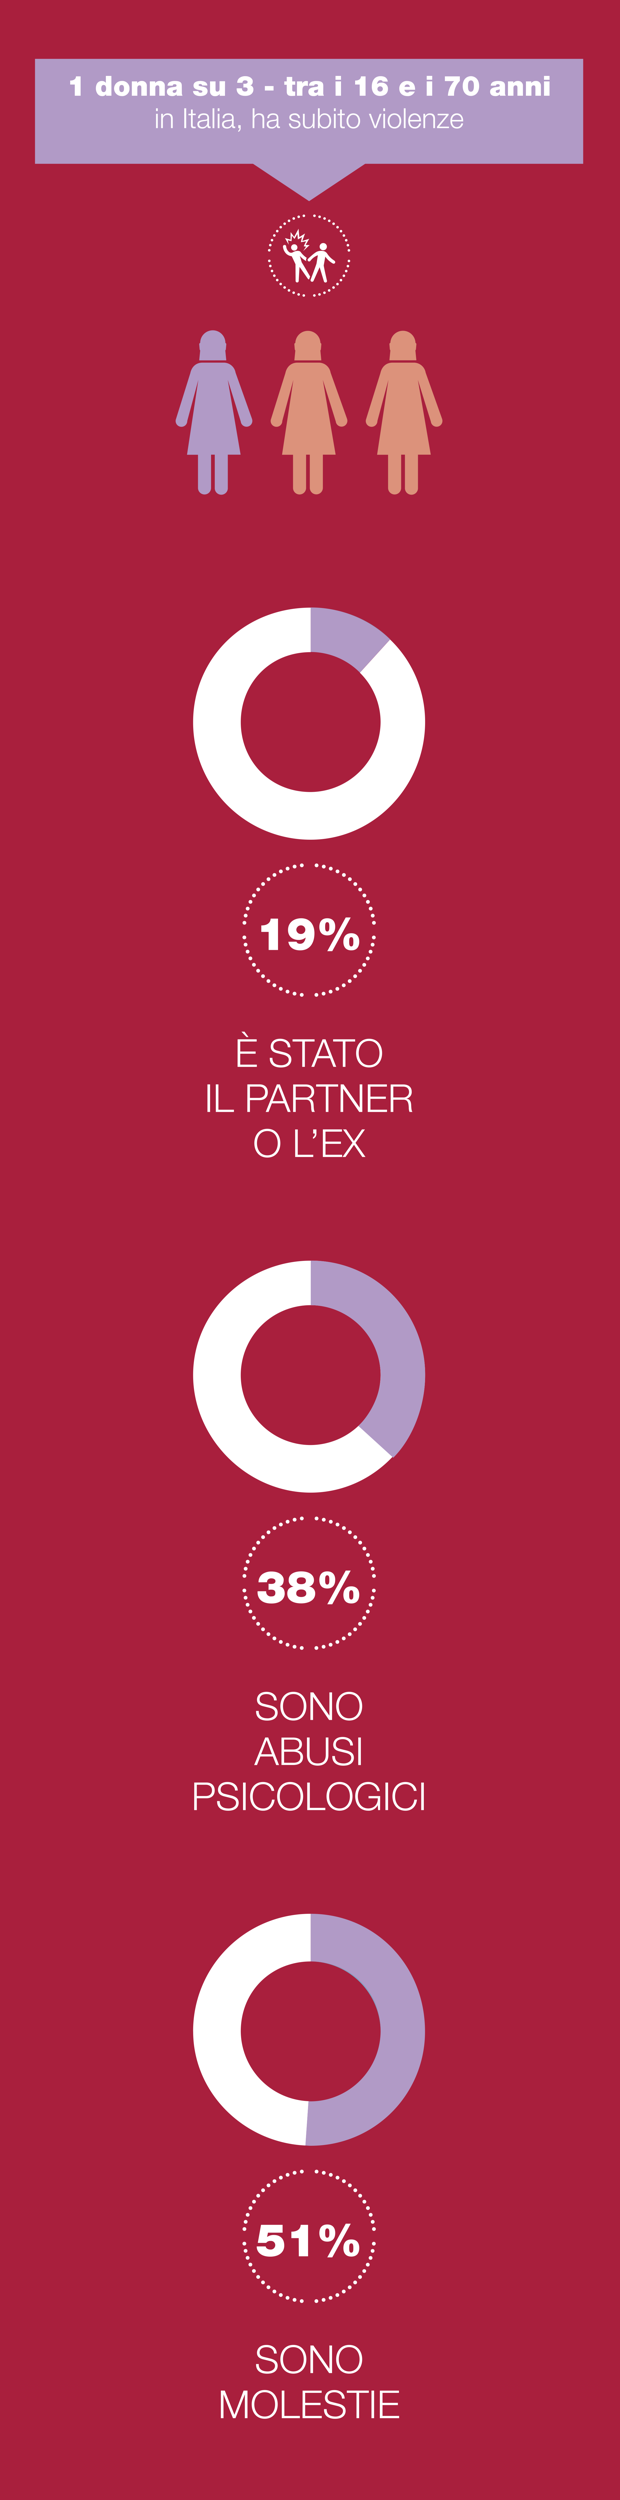 <?xml version="1.0" encoding="UTF-8"?> <svg xmlns="http://www.w3.org/2000/svg" viewBox="0 0 320 1290"><title>violenza-mobile</title><g data-name="Livello 2"><path fill="#a91f3d" d="M0 0h320v1290H0z" data-name="Livello 2"></path><g data-name="Livello 1"><path d="M130.07 216.14l-8.37-23.51-.13-.39a6.18 6.18 0 0 0-6.17-5.12h-10.93c-3.41 0-5.6 2.3-6.25 5.44l-7.36 23.57a3 3 0 1 0 5.79 1.08l5.72-21.21-5.85 38.66h5.67v17.11a3.37 3.37 0 0 0 6.74 0v-17.16h1.92v17.11a3.37 3.37 0 1 0 6.73 0v-17.11h6.6L117.56 196l6.7 21.5a3 3 0 1 0 5.81-1.32m-13.28-30.23l-.5-5.07.27-.54.23-2.63a.74.74 0 0 0-.46-.77 6.48 6.48 0 0 0-13 0 .69.69 0 0 0-.5.78l.22 2.63.27.54-.5 5.07z" fill="#b19ac6"></path><path d="M179.13 216.14l-8.38-23.51-.13-.39a6.17 6.17 0 0 0-6.16-5.12h-10.94c-3.41 0-5.6 2.3-6.24 5.44l-7.37 23.57a3 3 0 1 0 5.79 1.08l5.72-21.21-5.85 38.66h5.67v17.11a3.37 3.37 0 1 0 6.74 0v-17.16h1.92v17.11a3.37 3.37 0 0 0 6.74 0v-17.11h6.59L166.61 196l6.7 21.5a3 3 0 1 0 5.82-1.32m-13.29-30.23l-.49-5.07.27-.54.22-2.63a.73.73 0 0 0-.46-.77 6.48 6.48 0 0 0-12.95 0 .7.7 0 0 0-.5.78l.22 2.63.27.54-.49 5.07zM228.18 216.14l-8.37-23.51-.13-.39a6.18 6.18 0 0 0-6.17-5.12h-10.93c-3.41 0-5.6 2.3-6.25 5.44L189 216.13a3 3 0 1 0 5.79 1.08l5.69-21.21-5.85 38.66h5.67v17.11a3.37 3.37 0 0 0 6.74 0v-17.16H209v17.11a3.37 3.37 0 1 0 6.73 0v-17.11h6.6L215.67 196l6.7 21.5a3 3 0 1 0 5.81-1.32m-13.28-30.27l-.5-5.07.27-.54.23-2.63a.74.74 0 0 0-.46-.77 6.48 6.48 0 0 0-12.95 0 .69.69 0 0 0-.5.78l.22 2.63.27.54-.5 5.07z" fill="#dc927b"></path><path fill="#b19ac6" d="M159.53 103.81l29.45-19.63h-58.89l29.44 19.63z"></path><path fill="#b19ac6" d="M18.07 30.37H301v54.15H18.07z"></path><path d="M233.36 61.9a2.62 2.62 0 0 1 2.44-2.64 2.49 2.49 0 0 1 2.35 2.64zm5.69.76c.07-2.08-.87-4.16-3.25-4.16s-3.34 2-3.34 3.91c0 2.11 1 3.91 3.34 3.91a3 3 0 0 0 3.2-2.65h-.9a2.26 2.26 0 0 1-2.32 1.9c-1.74 0-2.43-1.59-2.44-2.91zm-7.52-3.3v-.64h-5.65v.76h4.5l-4.83 5.9v.73h6.18v-.76h-5.09zm-13 6.75h.9V61.8a2.34 2.34 0 0 1 2.32-2.54c1.47 0 1.88 1 1.88 2.24v4.61h.9v-4.76c0-1.76-.63-2.85-2.7-2.85a2.51 2.51 0 0 0-2.41 1.5v-1.28h-.9zm-6.93-4.21a2.62 2.62 0 0 1 2.4-2.64 2.49 2.49 0 0 1 2.35 2.64zm5.69.76c.07-2.08-.88-4.16-3.25-4.16s-3.34 2-3.34 3.91c0 2.11 1 3.91 3.34 3.91a3 3 0 0 0 3.22-2.65h-.9a2.26 2.26 0 0 1-2.32 1.9c-1.74 0-2.43-1.59-2.44-2.91zm-8.86 3.45h.9V55.88h-.9zm-4.85-6.85c1.73 0 2.59 1.58 2.59 3.16s-.86 3.15-2.59 3.15S201 64 201 62.42s.86-3.16 2.6-3.16m0-.76c-2.27 0-3.5 1.79-3.5 3.92s1.23 3.9 3.5 3.9 3.49-1.78 3.49-3.9-1.23-3.92-3.49-3.92m-5.76-1.17h.9v-1.45h-.9zm0 8.78h.9v-7.39h-.9zm-4.63 0h1l2.76-7.39H196l-2.29 6.49-2.32-6.49h-1zm-10.85-6.85c1.74 0 2.6 1.58 2.6 3.16s-.86 3.15-2.6 3.15-2.59-1.58-2.59-3.15.86-3.16 2.59-3.16m0-.76c-2.26 0-3.49 1.79-3.49 3.92s1.23 3.9 3.49 3.9 3.5-1.78 3.5-3.9-1.23-3.92-3.5-3.92m-5.93-2h-.9v2.22h-1.29v.76h1.29v5.06c0 1.26.4 1.66 1.6 1.66h.8v-.8h-.77c-.64 0-.73-.39-.73-1v-5h1.5v-.76h-1.5zm-4.07.83h.9v-1.45h-.9zm0 8.78h.9v-7.39h-.9zm-8.23 0h.82v-1.4a2.77 2.77 0 0 0 2.64 1.61c2.25 0 3.32-1.81 3.32-3.9s-1.07-3.92-3.32-3.92a2.65 2.65 0 0 0-2.59 1.62v-4.24h-.9zm5.87-3.69c0 1.53-.7 3.15-2.42 3.15-1.92 0-2.59-1.62-2.59-3.15s.67-3.16 2.59-3.16c1.72 0 2.42 1.62 2.42 3.16m-7.62-3.7h-.9v3.88c0 1.51-.67 3-2.22 3s-1.94-.7-2-2v-4.88h-.9v4.8c0 1.72.73 2.8 2.59 2.8a2.74 2.74 0 0 0 2.55-1.54v1.33h.83zm-7.55 2.16a2.43 2.43 0 0 0-2.71-2.38c-1.3 0-2.78.58-2.78 2.08 0 1.26.89 1.66 2.07 2l1.16.26c.81.2 1.62.48 1.62 1.34 0 1-1.18 1.41-2 1.41a2 2 0 0 1-2.19-1.87h-.9c.14 1.8 1.31 2.6 3 2.6 1.38 0 3-.61 3-2.21a2.17 2.17 0 0 0-2.11-2l-1.2-.28c-.62-.15-1.53-.44-1.53-1.24 0-1 .94-1.28 1.74-1.28 1 0 1.9.5 1.94 1.62zm-15.93.1c0-1.2.86-1.72 2-1.72s1.93.3 1.93 1.52c0 .82-.41.92-1.16 1-1.95.23-4 .3-4 2.38 0 1.49 1.12 2.16 2.48 2.16a2.81 2.81 0 0 0 2.69-1.5c0 .78.15 1.29 1.06 1.29a2.14 2.14 0 0 0 .59-.06v-.75a1.16 1.16 0 0 1-.29 0 .48.48 0 0 1-.53-.54v-3.88c0-2-1.42-2.38-2.72-2.38-1.69 0-2.91.75-3 2.48zm3.91 2.27a2.38 2.38 0 0 1-2.58 2.32 1.55 1.55 0 0 1-1.65-1.46c0-1.45 1.91-1.44 3.44-1.71.25 0 .65-.11.76-.33zm-12.44 2.86h.91V61.8a2.34 2.34 0 0 1 2.32-2.54c1.46 0 1.88 1 1.88 2.24v4.61h.9v-4.76c0-1.76-.63-2.85-2.71-2.85a2.49 2.49 0 0 0-2.34 1.5v-4.12h-.91zM123 64.59v1.52h.61a1.43 1.43 0 0 1-.66 1.35v.61a1.94 1.94 0 0 0 1.26-1.95v-1.53zM115.82 61c0-1.2.86-1.72 2-1.72s1.94.3 1.94 1.52c0 .82-.42.92-1.17 1-1.94.23-4 .3-4 2.38 0 1.49 1.11 2.16 2.47 2.16a2.82 2.82 0 0 0 2.7-1.5c0 .78.14 1.29 1.06 1.29a2.11 2.11 0 0 0 .58-.06v-.77a1.08 1.08 0 0 1-.28 0 .48.48 0 0 1-.53-.54v-3.88c0-2-1.42-2.38-2.72-2.38-1.69 0-2.91.75-3 2.48zm3.92 2.27a2.39 2.39 0 0 1-2.58 2.32 1.54 1.54 0 0 1-1.65-1.46c0-1.45 1.9-1.44 3.44-1.71.24 0 .64-.11.76-.33zm-7.37-5.92h.9v-1.47h-.9zm0 8.78h.9v-7.41h-.9zm-2.65 0h.9V55.88h-.9zM103.09 61c0-1.2.86-1.72 2-1.72s1.94.3 1.94 1.52c0 .82-.42.92-1.16 1-2 .23-4 .3-4 2.38 0 1.49 1.12 2.16 2.48 2.16a2.81 2.81 0 0 0 2.69-1.5c0 .78.14 1.29 1.06 1.29a2.19 2.19 0 0 0 .59-.06v-.77a1.16 1.16 0 0 1-.29 0 .48.48 0 0 1-.53-.54v-3.88c0-2-1.42-2.38-2.72-2.38-1.69 0-2.91.75-3 2.48zm3.91 2.25a2.38 2.38 0 0 1-2.58 2.32 1.54 1.54 0 0 1-1.65-1.46c0-1.45 1.91-1.44 3.44-1.71.24 0 .65-.11.76-.33zm-7.54-6.75h-.9v2.22h-1.29v.76h1.29v5.06c0 1.26.4 1.66 1.6 1.66h.81v-.8h-.78c-.64 0-.73-.39-.73-1v-5H101v-.76h-1.54zm-4.36 9.61h1V55.88h-1zm-11.94 0h.9V61.8a2.34 2.34 0 0 1 2.32-2.54c1.47 0 1.88 1 1.88 2.24v4.61h.9v-4.76c0-1.76-.63-2.85-2.71-2.85a2.5 2.5 0 0 0-2.36 1.5v-1.28h-.9zm-2.62-8.78h.9v-1.45h-.9zm0 8.78h.9v-7.39h-.9zM283.62 39.17h-2.84v2h2.84zm-2.84 10.23h2.84V42h-2.84zm-9.34 0h2.84v-3.93c0-1.19.64-1.43 1.13-1.43.83 0 .93.6.93 1.46v3.9h2.84v-5.1a2.39 2.39 0 0 0-2.55-2.52 2.71 2.71 0 0 0-2.42 1.13V42h-2.74zm-9.28 0H265v-3.93c0-1.19.65-1.43 1.14-1.43.83 0 .93.6.93 1.46v3.9h2.83v-5.1a2.38 2.38 0 0 0-2.54-2.52 2.72 2.72 0 0 0-2.43 1.13V42h-2.74zm-1.51-4.72c0-1.43 0-2.9-3.52-2.9a6 6 0 0 0-2.54.43 2.15 2.15 0 0 0-1.29 2h2.64c0-.32.19-.76 1.06-.76.46 0 .93.19.93.69s-.38.58-.77.66c-1.45.27-4.2.18-4.2 2.53 0 1.56 1.19 2.25 2.62 2.25a3 3 0 0 0 2.4-.89 2.22 2.22 0 0 0 .1.71H261a3 3 0 0 1-.35-1.66zm-2.72 2.07a1.12 1.12 0 0 1-1.19 1.16.82.82 0 0 1-.88-.69c0-.5.32-.66.95-.8a5.06 5.06 0 0 0 1.12-.36zm-19.11-2.34c0 3.85 2.44 5.1 4.24 5.1s4.24-1.25 4.24-5.1-2.43-5.1-4.25-5.1-4.23 1.25-4.23 5.1m2.72 0c0-1.07.06-2.91 1.54-2.91s1.5 1.88 1.5 2.91-.07 2.91-1.53 2.91-1.51-1.86-1.51-2.91m-4.22-5h-7.7v2.43h4.77a7.69 7.69 0 0 0-1.21 1.56 11.82 11.82 0 0 0-2 6h3.17a10 10 0 0 1 3-7.66zm-14.24-.26h-2.84v2h2.84zm-2.84 10.25h2.83V42h-2.83zm-6-3.08c0-2.9-1.28-4.54-4.23-4.54a3.82 3.82 0 0 0-3.93 3.92c0 2.48 1.8 3.88 4.17 3.88a3.8 3.8 0 0 0 3.83-2.35h-2.68a1.5 1.5 0 0 1-2.64-.91zm-5.43-1.48a1.35 1.35 0 0 1 1.46-1.25 1.22 1.22 0 0 1 1.24 1.25zm-8.67-2.75c-.32-2-1.61-2.78-3.75-2.78-3.06 0-4.5 2.32-4.5 5.46 0 2.45 1.23 4.74 4.25 4.74 2.38 0 4.1-1.23 4.1-3.68a3.1 3.1 0 0 0-3.34-3.18 3.17 3.17 0 0 0-2.31.77c.1-1 .65-2.05 1.74-2.05a1.49 1.49 0 0 1 .77.17 1.12 1.12 0 0 1 .42.55zm-4 2.46a1.36 1.36 0 0 1 1.46 1.32 1.39 1.39 0 0 1-1.46 1.38 1.35 1.35 0 1 1 0-2.7m-10.47 4.85h3v-10h-2.37c-.09 1.64-1.52 2.19-3 2.16v2.06h2.34zM176 39.17h-2.83v2H176zm-2.79 10.23H176V42h-2.83zm-6.35-4.72c0-1.43 0-2.9-3.53-2.9a6 6 0 0 0-2.53.43 2.13 2.13 0 0 0-1.29 2h2.63c0-.32.19-.76 1.06-.76.46 0 .94.19.94.69s-.39.58-.78.66c-1.45.27-4.2.18-4.2 2.53 0 1.56 1.19 2.25 2.62 2.25a3 3 0 0 0 2.4-.89 2 2 0 0 0 .1.71h2.89a3 3 0 0 1-.34-1.66zm-2.72 2.07a1.14 1.14 0 0 1-1.2 1.16.82.82 0 0 1-.88-.69c0-.5.33-.66 1-.8a5.42 5.42 0 0 0 1.12-.36zm-10.89 2.65h2.83v-2.94c0-1.59.6-2.25 1.72-2.25a2.9 2.9 0 0 1 1.12.19v-2.51a3.32 3.32 0 0 0-.83-.11 2.16 2.16 0 0 0-2.09 1.37V42h-2.72zm-2.43-9.7H148V42h-1.26v1.75H148v3.55c0 2 1.33 2.22 2.53 2.22.61 0 1.25-.08 1.82-.08v-2.19a4.58 4.58 0 0 1-.64 0c-.72 0-.88-.3-.88-1v-2.54h1.52V42h-1.52zm-14.12 7h4.48v-2.3h-4.48zm-11.56-4a1.21 1.21 0 0 1 1.37-1.25c.59 0 1.31.24 1.31.88s-.76.9-1.37.9a6.81 6.81 0 0 1-.82-.06v2a4.67 4.67 0 0 1 .82-.07c.67 0 1.34.16 1.34 1s-.52 1.12-1.34 1.12a1.47 1.47 0 0 1-1.19-.45 1.5 1.5 0 0 1-.38-1.19h-2.72c-.07.75-.06 3.9 4.42 3.9 3.27 0 4.19-1.92 4.19-3.14a2.1 2.1 0 0 0-1.64-2.34s1.32 0 1.32-2.14c0-.84-1-2.56-3.85-2.56a4.9 4.9 0 0 0-2.91.83 3.16 3.16 0 0 0-1.25 2.61zm-9-.79h-2.83v3.93c0 1.19-.65 1.43-1.14 1.43-.83 0-.93-.6-.93-1.46V42h-2.83v5.1a2.38 2.38 0 0 0 2.54 2.52 2.74 2.74 0 0 0 2.43-1.13v.95h2.73zM107 44.12c-.07-1.9-2-2.34-3.61-2.34s-3.51.48-3.51 2.36c0 1.27.87 2 3 2.33 1.32.23 1.57.36 1.57.79s-.59.58-1 .58a1.15 1.15 0 0 1-.76-.22.91.91 0 0 1-.35-.66h-2.7c0 1.92 2 2.62 3.71 2.62s3.78-.56 3.78-2.62a2.14 2.14 0 0 0-1.78-2.08c-.94-.31-2-.37-2.49-.57-.16-.07-.33-.17-.33-.39 0-.48.46-.57.86-.57a1 1 0 0 1 .63.21.71.71 0 0 1 .33.56zm-13.17.56c0-1.43 0-2.9-3.52-2.9a6 6 0 0 0-2.54.43 2.15 2.15 0 0 0-1.29 2h2.64c0-.32.18-.76 1.06-.76.46 0 .93.19.93.69s-.39.58-.77.66c-1.45.27-4.2.18-4.2 2.53 0 1.56 1.19 2.25 2.62 2.25a3 3 0 0 0 2.39-.89 2.22 2.22 0 0 0 .1.71h2.95a3.07 3.07 0 0 1-.34-1.66zm-2.72 2.07A1.12 1.12 0 0 1 90 47.91a.82.82 0 0 1-.89-.69c0-.5.33-.66 1-.8a5.06 5.06 0 0 0 1.12-.36zM77.33 49.4h2.83v-3.93c0-1.19.65-1.43 1.14-1.43.83 0 .93.6.93 1.46v3.9h2.83v-5.1a2.38 2.38 0 0 0-2.54-2.52 2.72 2.72 0 0 0-2.43 1.13V42h-2.76zm-9.28 0h2.83v-3.93c0-1.19.64-1.43 1.13-1.43.84 0 .94.6.94 1.46v3.9h2.83v-5.1a2.39 2.39 0 0 0-2.55-2.52 2.71 2.71 0 0 0-2.42 1.13V42h-2.76zM64 45.67c0 .79-.15 1.85-1.22 1.85s-1.22-1.06-1.22-1.85.14-1.83 1.22-1.83 1.22 1 1.22 1.83m2.83 0a3.7 3.7 0 0 0-4.05-3.89 3.9 3.9 0 1 0 0 7.8 3.71 3.71 0 0 0 4.05-3.91m-12.07 0c0 .89-.23 1.85-1.25 1.85s-1.25-1-1.25-1.85.23-1.83 1.25-1.83 1.25 1 1.25 1.83m2.73-6.5h-2.85v3.61a2.43 2.43 0 0 0-2-1c-2.49 0-3.16 2.11-3.16 3.86s1 3.94 3.12 3.94a2.3 2.3 0 0 0 2.18-1v.82h2.73zM38.6 49.4h3v-10h-2.37c-.08 1.64-1.51 2.19-3 2.16v2.06h2.37z" fill="#fff"></path><path d="M162.24 152.45a20.73 20.73 0 0 0 18-19.2M180.08 129.19a20.71 20.71 0 0 0-19.19-18M156.83 111.35a20.73 20.73 0 0 0-18 19.19M139 134.6a20.72 20.72 0 0 0 19.19 18" fill="none" stroke="#fff" stroke-linecap="round" stroke-linejoin="round" stroke-width="1.31" stroke-dasharray="0 2.71"></path><path d="M180.26 131.9" fill="none" stroke="#fff" stroke-linecap="round" stroke-linejoin="round" stroke-width="1.31"></path><path d="M153.49 127.45a1.63 1.63 0 1 1-1.83-1.39 1.63 1.63 0 0 1 1.83 1.39" fill="#fff"></path><path fill="#fff" d="M148.55 123.95l1.91.53.19-2.83 1.37 1.64 1.46-2.54.27 2.78 2.09-1.17-.55 2.61 2.68-.47-1.21 2.6 1.2.16-1.46 2.25 3.3-3.04-2.05-.08 1.84-3.18-3.56 1.11 1.39-3.84-2.94 1.85-.38-4.31-2.27 4.23-1.83-2.49-.03 3.87-2.88-.78 1.96 3.43-.5-2.33zM172.61 134.5a11.85 11.85 0 0 1-3.74-3.63 3 3 0 0 0-2.31-1.38 5.47 5.47 0 0 0-2.8.3c-1.4.49-4.79 3.76-4.86 3.88a.79.79 0 0 0 .22 1.11.82.82 0 0 0 1.12-.23 8.39 8.39 0 0 1 3.83-2.85l-.7 4.27c0 .24-3 8.25-3 8.25a.8.8 0 0 0 .35 1.08.81.81 0 0 0 .37.09.82.82 0 0 0 .72-.44l3.16-7.07 2.23 7.34a.8.8 0 0 0 .76.55.78.78 0 0 0 .26 0 .81.81 0 0 0 .51-1s-1.72-7.45-1.64-7.87l.8-4.49a11.77 11.77 0 0 0 3.94 3.57.75.75 0 0 0 .38.1.83.83 0 0 0 .71-.43.81.81 0 0 0-.33-1.09"></path><path d="M160.07 142.7c-.71-1.21-4.21-7.24-4.32-7.24l-1-3.43a12.43 12.43 0 0 0 3.37 2.74 1.62 1.62 0 0 1 .09-1.55l.14-.15a12.35 12.35 0 0 1-3.15-3c-.53-.8-1.88-.65-2.52-.52a5.78 5.78 0 0 0-1.6.67 1.75 1.75 0 0 1-2.12-.4 4.18 4.18 0 0 1-1.26-2.73.83.83 0 0 0-1.65.07 5.81 5.81 0 0 0 1.85 3.92 5.16 5.16 0 0 0 2.66 1.14c.45.85 1.95 4.11 1.95 4.11l.06 8.64a.8.8 0 0 0 .83.77.79.79 0 0 0 .77-.83s.38-7.15.46-7.17l4.26 6.09a.82.82 0 0 0 .66.34 1.38 1.38 0 0 1 .08-.29c.14-.38.28-.78.44-1.2M166.59 125.42a1.87 1.87 0 1 0 2.1 1.59 1.87 1.87 0 0 0-2.1-1.59M217.4 934h1.35v-14.21h-1.35zm-2.4-9.91c-.36-3-3-4.6-5.72-4.6-4.49 0-6.72 3.52-6.72 7.41s2.23 7.42 6.72 7.42c3.33 0 5.54-2.23 5.92-5.73h-1.35c-.27 2.54-1.94 4.57-4.57 4.57-3.77 0-5.37-3.15-5.37-6.26s1.6-6.26 5.37-6.26a4.32 4.32 0 0 1 4.36 3.45zM198.93 934h1.36v-14.21h-1.36zm-2.71-7.24h-6v1.16H195c.06 3-1.78 5.22-4.93 5.22-3.77 0-5.37-3.15-5.37-6.26s1.6-6.26 5.37-6.26a4.44 4.44 0 0 1 4.59 3.57H196c-.52-3.11-2.95-4.72-5.94-4.72-4.49 0-6.72 3.52-6.72 7.41s2.23 7.42 6.72 7.42a5.16 5.16 0 0 0 4.93-2.89l.17 2.59h1zm-26.34.12c0-3.11 1.6-6.26 5.36-6.26s5.35 3.15 5.35 6.26-1.59 6.26-5.35 6.26-5.36-3.15-5.36-6.26m-1.35 0c0 3.89 2.23 7.42 6.71 7.42s6.7-3.53 6.7-7.42-2.23-7.41-6.7-7.41-6.71 3.52-6.71 7.41m-9.95 7.12h9.33v-1.16h-8v-13.05h-1.35zm-14.18-7.1c0-3.11 1.6-6.26 5.36-6.26s5.35 3.15 5.35 6.26-1.59 6.26-5.35 6.26-5.36-3.15-5.36-6.26m-1.35 0c0 3.89 2.23 7.42 6.71 7.42s6.7-3.53 6.7-7.42-2.23-7.41-6.7-7.41-6.71 3.52-6.71 7.41m-1.52-2.81c-.36-3-3-4.6-5.72-4.6-4.49 0-6.72 3.52-6.72 7.41s2.23 7.42 6.72 7.42c3.33 0 5.54-2.23 5.92-5.73h-1.35c-.26 2.54-1.94 4.57-4.57 4.57-3.77 0-5.36-3.15-5.36-6.26s1.59-6.26 5.36-6.26a4.32 4.32 0 0 1 4.37 3.45zM125.44 934h1.36v-14.21h-1.36zm-13.37-4.68c-.16 3.46 2.31 5 5.68 5 5 0 5.44-3.09 5.44-4.07 0-2.33-1.67-3.21-3.69-3.75l-3.47-.86c-1.16-.28-2.15-.83-2.15-2.17 0-2.11 1.71-2.83 3.57-2.83s3.81 1.1 3.89 3.27h1.35c0-2.91-2.45-4.42-5.26-4.42-4 0-4.91 2.61-4.91 4 0 2.21 1.54 3 3.21 3.43l3.17.78c1.32.32 2.94.95 2.94 2.57 0 2.08-2.28 2.89-3.77 2.89-2.6 0-4.71-.89-4.65-3.82zm-10.49-8.4h4.66c1.88 0 3.17 1 3.17 2.91s-1.29 2.91-3.17 2.91h-4.66zM100.22 934h1.36v-6.1h5c2.56 0 4.23-1.5 4.23-4.07s-1.67-4.06-4.23-4.06h-6.32zM184.9 910.76h1.35v-14.23h-1.35zm-13.38-4.68c-.16 3.46 2.31 5 5.68 5 5 0 5.44-3.09 5.44-4.07 0-2.33-1.67-3.21-3.68-3.75l-3.48-.86c-1.15-.28-2.15-.83-2.15-2.17 0-2.11 1.71-2.83 3.57-2.83 2 0 3.81 1.1 3.89 3.27h1.35c0-2.91-2.45-4.42-5.26-4.42-4 0-4.9 2.6-4.9 4 0 2.21 1.53 3 3.2 3.43l3.18.78c1.31.32 2.93.95 2.93 2.57 0 2.08-2.27 2.89-3.77 2.89-2.6 0-4.71-.89-4.65-3.82zm-13.08-.44c0 2.93 1.57 5.42 5.52 5.42s5.54-2.49 5.54-5.42v-9.11h-1.35v8.81c0 3.31-1.56 4.56-4.19 4.56s-4.19-1.25-4.17-4.56v-8.81h-1.35zm-11.81-8h4.67c2.12 0 3.21.9 3.21 2.67 0 1.34-1 2.42-3.21 2.42h-4.67zm-1.35 13.08h6c4.62 0 5.1-2.69 5.1-4a3.33 3.33 0 0 0-3-3.47 3.22 3.22 0 0 0 2.46-3.19c0-2.65-2.16-3.48-4.56-3.48h-6zm1.35-6.84h4.67c2.38 0 3.75.94 3.75 2.75 0 2.28-1.73 3-3.75 2.93h-4.67zm-9-6l2.74 7.3h-5.6zm-6.44 12.88h1.45l1.72-4.43h6.47l1.74 4.43H144l-5.58-14.23h-1.51zM174.86 880.38c0-3.11 1.6-6.26 5.37-6.26s5.34 3.15 5.34 6.26-1.59 6.26-5.34 6.26-5.37-3.15-5.37-6.26m-1.35 0c0 3.89 2.23 7.41 6.72 7.41s6.7-3.52 6.7-7.41-2.23-7.42-6.7-7.42-6.72 3.53-6.72 7.42m-13.3 7.12h1.36v-12l8.29 12h1.52v-14.24h-1.36v12l-8.29-12h-1.52zm-14.15-7.12c0-3.11 1.59-6.26 5.36-6.26s5.35 3.15 5.35 6.26-1.6 6.26-5.35 6.26-5.36-3.15-5.36-6.26m-1.36 0c0 3.89 2.23 7.41 6.72 7.41s6.7-3.52 6.7-7.41-2.23-7.42-6.7-7.42-6.72 3.53-6.72 7.42m-12.52 2.43c-.16 3.47 2.31 5 5.68 5 5 0 5.44-3.08 5.44-4.06 0-2.33-1.67-3.21-3.68-3.75l-3.47-.85c-1.16-.28-2.16-.84-2.16-2.18 0-2.11 1.72-2.83 3.58-2.83 2 0 3.8 1.1 3.88 3.27h1.36c0-2.91-2.45-4.43-5.26-4.43-4 0-4.91 2.62-4.91 4 0 2.22 1.53 3 3.21 3.43l3.17.78c1.32.32 2.93 1 2.93 2.57 0 2.07-2.27 2.89-3.77 2.89-2.59 0-4.7-.9-4.65-3.83zM168.92 827.8h2.56l9.52-17.4h-2.55zm11.3-4.84c0-1.07 0-2.4 1.07-2.4s1.08 1.33 1.08 2.4 0 2.4-1.08 2.4-1.07-1.33-1.07-2.4m-3 0c0 2.58 1.23 4.42 4.09 4.42s4.07-1.84 4.1-4.42-1.24-4.42-4.1-4.42-4.06 1.84-4.09 4.42m-9.4-7.72c0-1.07 0-2.4 1.07-2.4s1.08 1.33 1.08 2.4 0 2.39-1.08 2.39-1.07-1.32-1.07-2.39m-3 0c0 2.58 1.23 4.42 4.09 4.42s4.07-1.84 4.1-4.42-1.24-4.42-4.1-4.42-4.06 1.83-4.09 4.42m-11.68.49c0-1.47 1.12-1.82 2.33-1.82s2.42.28 2.42 1.82c0 1.35-1.3 1.7-2.44 1.7s-2.31-.42-2.31-1.7m-4.13-.47a3.18 3.18 0 0 0 2.5 3.4c-1.16.21-3.23.8-3.23 3.56 0 3.93 3.7 5.12 7.19 5.12 3.28 0 7.21-1.28 7.21-5.12a3.47 3.47 0 0 0-3.18-3.56 3.34 3.34 0 0 0 2.53-3.4c0-2.35-2.12-4.44-6.56-4.44-2.68 0-6.46.88-6.46 4.44m3.88 7c0-1.63 1.28-2.1 2.62-2.1s2.57.54 2.57 2.1c0 1.4-1.47 1.79-2.61 1.79s-2.58-.39-2.58-1.79m-15.08-5.84c0-1.35 1-2 2.24-2 1 0 2.12.39 2.12 1.42 0 1.25-1.24 1.46-2.22 1.46-.62 0-1-.07-1.34-.09v3.16a7.38 7.38 0 0 1 1.34-.12c1.08 0 2.17.26 2.17 1.68s-.84 1.82-2.17 1.82A2.36 2.36 0 0 1 138 823a2.43 2.43 0 0 1-.62-1.93h-4.42c-.12 1.21-.09 6.33 7.18 6.33 5.31 0 6.8-3.12 6.8-5.09 0-3.61-2.66-3.61-2.66-3.79 0-.07 2.14-.07 2.14-3.47 0-1.37-1.56-4.16-6.25-4.16a8 8 0 0 0-4.73 1.35 5.16 5.16 0 0 0-2 4.23z" fill="#fff"></path><path d="M163.3 850.35a33.63 33.63 0 0 0 29.81-31.53M193 813.17a33.62 33.62 0 0 0-31.53-29.81M155.77 783.51A33.64 33.64 0 0 0 126 815.05M126.12 820.7a33.63 33.63 0 0 0 31.53 29.81" fill="none" stroke="#fff" stroke-linecap="round" stroke-linejoin="round" stroke-width="1.94" stroke-dasharray="0 3.77"></path><path d="M193.16 816.93" fill="none" stroke="#fff" stroke-linecap="round" stroke-linejoin="round" stroke-width="1.94"></path><path d="M160.35 745.64a36.09 36.09 0 1 1 36.09-36.09 36.41 36.41 0 0 1-36.09 36.09m0-95.14c-32.8 0-60.68 26.24-60.68 59s27.88 60.69 60.68 60.69 59.06-27.88 59.06-60.69a58.81 58.81 0 0 0-59.06-59" fill="#fff"></path><path d="M203 752.2l-18-16.4c6.56-6.57 11.48-16.41 11.48-26.25a36.4 36.4 0 0 0-36.09-36.08v-23a58.8 58.8 0 0 1 59.05 59c0 16.4-6.56 32.81-16.4 42.65" fill="#b19ac6"></path><path d="M201.36 329.9a58.85 58.85 0 0 0-41-16.44c16.4 0 31.16 6.56 41 16.4" fill="#78accc"></path><path d="M160.35 336.46v-23a58.86 58.86 0 0 1 41 16.44l-15.59 17.15a36 36 0 0 0-25.39-10.63" fill="#b19ac6"></path><path d="M181.92 589.68l-5.13 7.32h1.54l4.38-6.28L187 597h1.63l-5.14-7.3 4.86-6.94h-1.51l-4.17 6-4-6h-1.6zM166.64 597h9.93v-1.16H168v-5.62h7.93v-1.16H168v-5.14h8.47v-1.16h-9.83zm-5-14.24v2.12h.84a1.92 1.92 0 0 1-.94 1.87v.86a2.7 2.7 0 0 0 1.77-2.71v-2.14zM152.35 597h9.33v-1.16h-8v-13.06h-1.35zm-19.72-7.12c0-3.11 1.59-6.26 5.36-6.26s5.35 3.15 5.35 6.26-1.6 6.26-5.35 6.26-5.36-3.15-5.36-6.26m-1.35 0c0 3.89 2.23 7.42 6.71 7.42s6.7-3.53 6.7-7.42-2.23-7.42-6.7-7.42-6.71 3.53-6.71 7.42M203 560.68h5.06c2 0 3.07 1.1 3.07 2.83a2.82 2.82 0 0 1-3.07 2.77H203zm-1.36 13.08H203v-6.32h5.14c2.57-.1 2.73 2.11 2.85 4.1a5.65 5.65 0 0 0 .38 2.22h1.5c-.6-.72-.6-2.67-.66-3.65-.1-1.7-.64-3-2.49-3.21a3.42 3.42 0 0 0 2.77-3.63c0-2.57-2-3.7-4.33-3.7h-6.52zm-11.82 0h9.93v-1.16h-8.55V567h7.93v-1.15h-7.93v-5.15h8.47v-1.15h-9.83zm-14.06 0h1.36v-12l8.29 12H187v-14.23h-1.36v12l-8.29-12h-1.52zm-12.6-13.08h5v13.08h1.35v-13.08h5v-1.15h-11.33zm-10.52 0h5.06c2 0 3.07 1.1 3.07 2.83a2.82 2.82 0 0 1-3.07 2.77h-5.06zm-1.36 13.08h1.36v-6.32h5.14c2.57-.1 2.73 2.11 2.85 4.1a5.65 5.65 0 0 0 .38 2.22h1.5c-.6-.72-.6-2.67-.66-3.65-.1-1.7-.64-3-2.49-3.21a3.42 3.42 0 0 0 2.77-3.63c0-2.57-2-3.7-4.33-3.7h-6.5zm-7.7-12.88l2.76 7.3h-5.61zm-6.43 12.88h1.45l1.72-4.43h6.47l1.74 4.43H150l-5.58-14.23h-1.51zM129 560.68h4.67c1.87 0 3.17 1 3.17 2.91s-1.3 2.91-3.17 2.91H129zm-1.35 13.08H129v-6.1h5c2.55 0 4.22-1.5 4.22-4.07s-1.67-4.06-4.22-4.06h-6.32zm-16.25 0h9.33v-1.16h-8v-13.07h-1.35zm-4.33 0h1.36v-14.23h-1.36zM185.15 543.38c0-3.11 1.6-6.26 5.37-6.26s5.34 3.15 5.34 6.26-1.59 6.26-5.34 6.26-5.37-3.15-5.37-6.26m-1.35 0c0 3.89 2.23 7.42 6.72 7.42s6.69-3.53 6.69-7.42S195 536 190.52 536s-6.72 3.52-6.72 7.41m-11.86-6h5v13.09h1.35v-13.08h5v-1.15h-11.35zm-4.81.2l2.75 7.3h-5.6zm-6.44 12.88h1.46l1.71-4.43h6.48l1.73 4.43h1.46L168 536.27h-1.51zM151 537.42h5v13.08h1.35v-13.08h5v-1.15H151zm-11.74 8.4c-.16 3.46 2.31 5 5.68 5 5 0 5.44-3.09 5.44-4.07 0-2.33-1.67-3.21-3.68-3.75l-3.48-.86c-1.15-.28-2.15-.83-2.15-2.17 0-2.11 1.72-2.83 3.57-2.83 2 0 3.81 1.1 3.89 3.27h1.35c0-2.91-2.45-4.42-5.26-4.42-4 0-4.9 2.6-4.9 4 0 2.21 1.53 3 3.21 3.43l3.17.78c1.31.32 2.93 1 2.93 2.57 0 2.08-2.27 2.89-3.77 2.89-2.59 0-4.71-.89-4.65-3.82zm-12-10.69h1l-2.09-2.81h-1.56zm-4.64 15.37h9.93v-1.16H124v-5.62h7.93v-1.15H124v-5.15h8.47v-1.15h-9.83zM168.92 490.8h2.56l9.52-17.4h-2.55zm11.3-4.84c0-1.07 0-2.4 1.08-2.4s1.07 1.33 1.07 2.4 0 2.4-1.07 2.4-1.08-1.33-1.08-2.4m-3 0c0 2.58 1.24 4.42 4.1 4.42s4.06-1.84 4.09-4.42-1.24-4.42-4.09-4.42-4.07 1.84-4.1 4.42m-9.4-7.72c0-1.07 0-2.4 1.08-2.4s1.07 1.33 1.07 2.4 0 2.4-1.07 2.4-1.08-1.33-1.08-2.4m-3 0c0 2.58 1.23 4.42 4.1 4.42s4.06-1.84 4.09-4.42-1.24-4.42-4.09-4.42-4.07 1.84-4.1 4.42m-16 7.7c.51 3.18 3.09 4.44 6.09 4.44 5 0 7.38-3.72 7.38-8.86 0-4.07-2.07-7.7-6.82-7.7-3.67 0-6.81 2.11-6.81 6.05 0 3.32 2.33 5.14 5.49 5.14a5.41 5.41 0 0 0 3.63-1.28c-.25 1.33-.81 3.26-2.91 3.26a2.46 2.46 0 0 1-1.11-.23 1.44 1.44 0 0 1-.72-.86zm6.49-8.45a2.24 2.24 0 0 1 2.28 2.26 2.2 2.2 0 0 1-2.32 2.17 2.27 2.27 0 0 1-2.33-2.19 2.33 2.33 0 0 1 2.37-2.24m-16.65 12.7h4.83V474h-3.81c-.14 2.67-2.46 3.56-4.81 3.51v3.35h3.79z" fill="#fff"></path><path d="M163.3 513.35a33.63 33.63 0 0 0 29.81-31.53M193 476.17a33.62 33.62 0 0 0-31.53-29.81M155.77 446.51A33.64 33.64 0 0 0 126 478.05M126.12 483.7a33.63 33.63 0 0 0 31.53 29.81" fill="none" stroke="#fff" stroke-linecap="round" stroke-linejoin="round" stroke-width="1.94" stroke-dasharray="0 3.77"></path><path d="M193.16 479.93" fill="none" stroke="#fff" stroke-linecap="round" stroke-linejoin="round" stroke-width="1.94"></path><path d="M160.35 313.5v23c-21.32 0-36.08 16.4-36.08 36.09s14.76 36.09 36.08 36.09a36.41 36.41 0 0 0 36.09-36.09 36 36 0 0 0-10.7-25.46l15.59-17.15a58.86 58.86 0 0 1 18.08 42.61c0 32.81-26.25 60.69-59.06 60.69a60.54 60.54 0 0 1-60.68-60.69c0-32.81 26.24-59.05 60.68-59.05M196.05 1247.76H206v-1.16h-8.57v-5.6h7.93v-1.15h-7.93v-5.15h8.47v-1.15h-9.83zm-4.32 0h1.35v-14.23h-1.35zM179 1234.68h5v13.08h1.35v-13.08h5v-1.15H179zm-11.75 8.4c-.16 3.46 2.31 5 5.68 5 5.05 0 5.45-3.09 5.45-4.07 0-2.33-1.68-3.21-3.69-3.75l-3.47-.86c-1.16-.28-2.16-.83-2.16-2.17 0-2.11 1.72-2.83 3.57-2.83 2 0 3.82 1.1 3.89 3.27h1.36c0-2.91-2.45-4.42-5.27-4.42-4 0-4.9 2.6-4.9 4 0 2.21 1.53 3 3.21 3.43l3.17.78c1.32.32 2.93 1 2.93 2.57 0 2.08-2.27 2.89-3.77 2.89-2.59 0-4.7-.89-4.64-3.82zm-11.1 4.68h9.92v-1.16h-8.57v-5.6h7.94v-1.15h-7.94v-5.15h8.5v-1.15h-9.82zm-10.71 0h9.33v-1.16h-8v-13.07h-1.35zm-14.18-7.12c0-3.11 1.6-6.26 5.37-6.26s5.34 3.15 5.34 6.26-1.59 6.26-5.34 6.26-5.37-3.15-5.37-6.26m-1.35 0c0 3.89 2.23 7.42 6.72 7.42s6.7-3.53 6.7-7.42-2.23-7.41-6.7-7.41-6.72 3.52-6.72 7.41m-15.91 7.12h1.35v-12.3l4.89 12.3h1.28l4.86-12.3v12.3h1.35v-14.23h-2L121 1246l-5-12.47h-2zM174.87 1217.38c0-3.11 1.59-6.26 5.36-6.26s5.35 3.15 5.35 6.26-1.6 6.26-5.35 6.26-5.36-3.15-5.36-6.26m-1.36 0c0 3.89 2.23 7.41 6.72 7.41s6.7-3.52 6.7-7.41-2.23-7.42-6.7-7.42-6.72 3.53-6.72 7.42m-13.29 7.12h1.35v-12l8.3 12h1.51v-14.24h-1.36v12l-8.29-12h-1.51zm-14.16-7.12c0-3.11 1.59-6.26 5.36-6.26s5.35 3.15 5.35 6.26-1.6 6.26-5.35 6.26-5.36-3.15-5.36-6.26m-1.36 0c0 3.89 2.23 7.41 6.72 7.41s6.7-3.52 6.7-7.41-2.23-7.42-6.7-7.42-6.72 3.53-6.72 7.42m-12.52 2.43c-.16 3.47 2.31 5 5.69 5 5 0 5.44-3.08 5.44-4.06 0-2.33-1.68-3.21-3.69-3.75l-3.47-.85c-1.16-.28-2.16-.84-2.16-2.18 0-2.11 1.72-2.83 3.58-2.83 2 0 3.8 1.1 3.88 3.27h1.36c0-2.91-2.45-4.43-5.26-4.43-4 0-4.91 2.62-4.91 4 0 2.22 1.53 3 3.21 3.43l3.17.78c1.32.32 2.93 1 2.93 2.57 0 2.07-2.27 2.89-3.77 2.89-2.59 0-4.7-.9-4.64-3.83zM168.92 1164.8h2.56l9.54-17.4h-2.56zm11.31-4.84c0-1.07 0-2.4 1.07-2.4s1.07 1.33 1.07 2.4 0 2.4-1.07 2.4-1.07-1.33-1.07-2.4m-3 0c0 2.58 1.23 4.42 4.1 4.42s4.07-1.84 4.09-4.42-1.23-4.42-4.09-4.42-4.07 1.84-4.1 4.42m-9.4-7.72c0-1.07 0-2.4 1.07-2.4s1.08 1.33 1.08 2.4 0 2.4-1.08 2.4-1.07-1.33-1.07-2.4m-3 0c0 2.58 1.23 4.42 4.09 4.42s4.07-1.84 4.1-4.42-1.23-4.42-4.1-4.42-4.06 1.83-4.09 4.42m-10.6 12H159V1148h-3.8c-.14 2.67-2.46 3.56-4.81 3.51v3.35h3.79zm-8.38-16.24h-11.12l-1.67 9.32h4.32a2.56 2.56 0 0 1 2.35-1 2.14 2.14 0 0 1 2.33 2.26 2.29 2.29 0 0 1-2.47 2.17 2.9 2.9 0 0 1-1.83-.54 1.9 1.9 0 0 1-.66-1.07h-4.58c-.14 1.61 1 5.28 6.93 5.28 4.68 0 7.26-2.42 7.26-5.7 0-3.81-2.4-5.49-5.28-5.49a5.87 5.87 0 0 0-3.53 1l-.05-.05.46-2.14h7.54z" fill="#fff"></path><path d="M163.3 1187.35a33.63 33.63 0 0 0 29.81-31.53M193 1150.17a33.62 33.62 0 0 0-31.53-29.81M155.77 1120.51a33.65 33.65 0 0 0-29.77 31.54M126.12 1157.7a33.63 33.63 0 0 0 31.53 29.81" fill="none" stroke="#fff" stroke-linecap="round" stroke-linejoin="round" stroke-width="1.94" stroke-dasharray="0 3.77"></path><path d="M193.16 1153.93" fill="none" stroke="#fff" stroke-linecap="round" stroke-linejoin="round" stroke-width="1.94"></path><path d="M99.67 1048.19a60.54 60.54 0 0 1 60.69-60.69v24.6c-19.69 0-36.09 14.76-36.09 36.09a36.4 36.4 0 0 0 35 36l-1.58 22.88c-31.61-1.4-58-27-58-58.91" fill="#fff"></path><path d="M196.44 1048.19a36.41 36.41 0 0 0-36.09-36.09c19.69 0 36.09 14.76 36.09 36.09" fill="#78accc"></path><path d="M159.22 1084.22c.38 0 .76.06 1.14.06a35.3 35.3 0 0 0 10.26-1.55 36.47 36.47 0 0 0 25.82-34.54c0-21.33-16.4-36.09-36.08-36.09v-24.6c32.8 0 59 26.24 59 60.69a58.76 58.76 0 0 1-47.03 57.81 59.7 59.7 0 0 1-12 1.2c-.92 0-1.81-.09-2.71-.14z" fill="#b19ac6"></path></g></g></svg> 